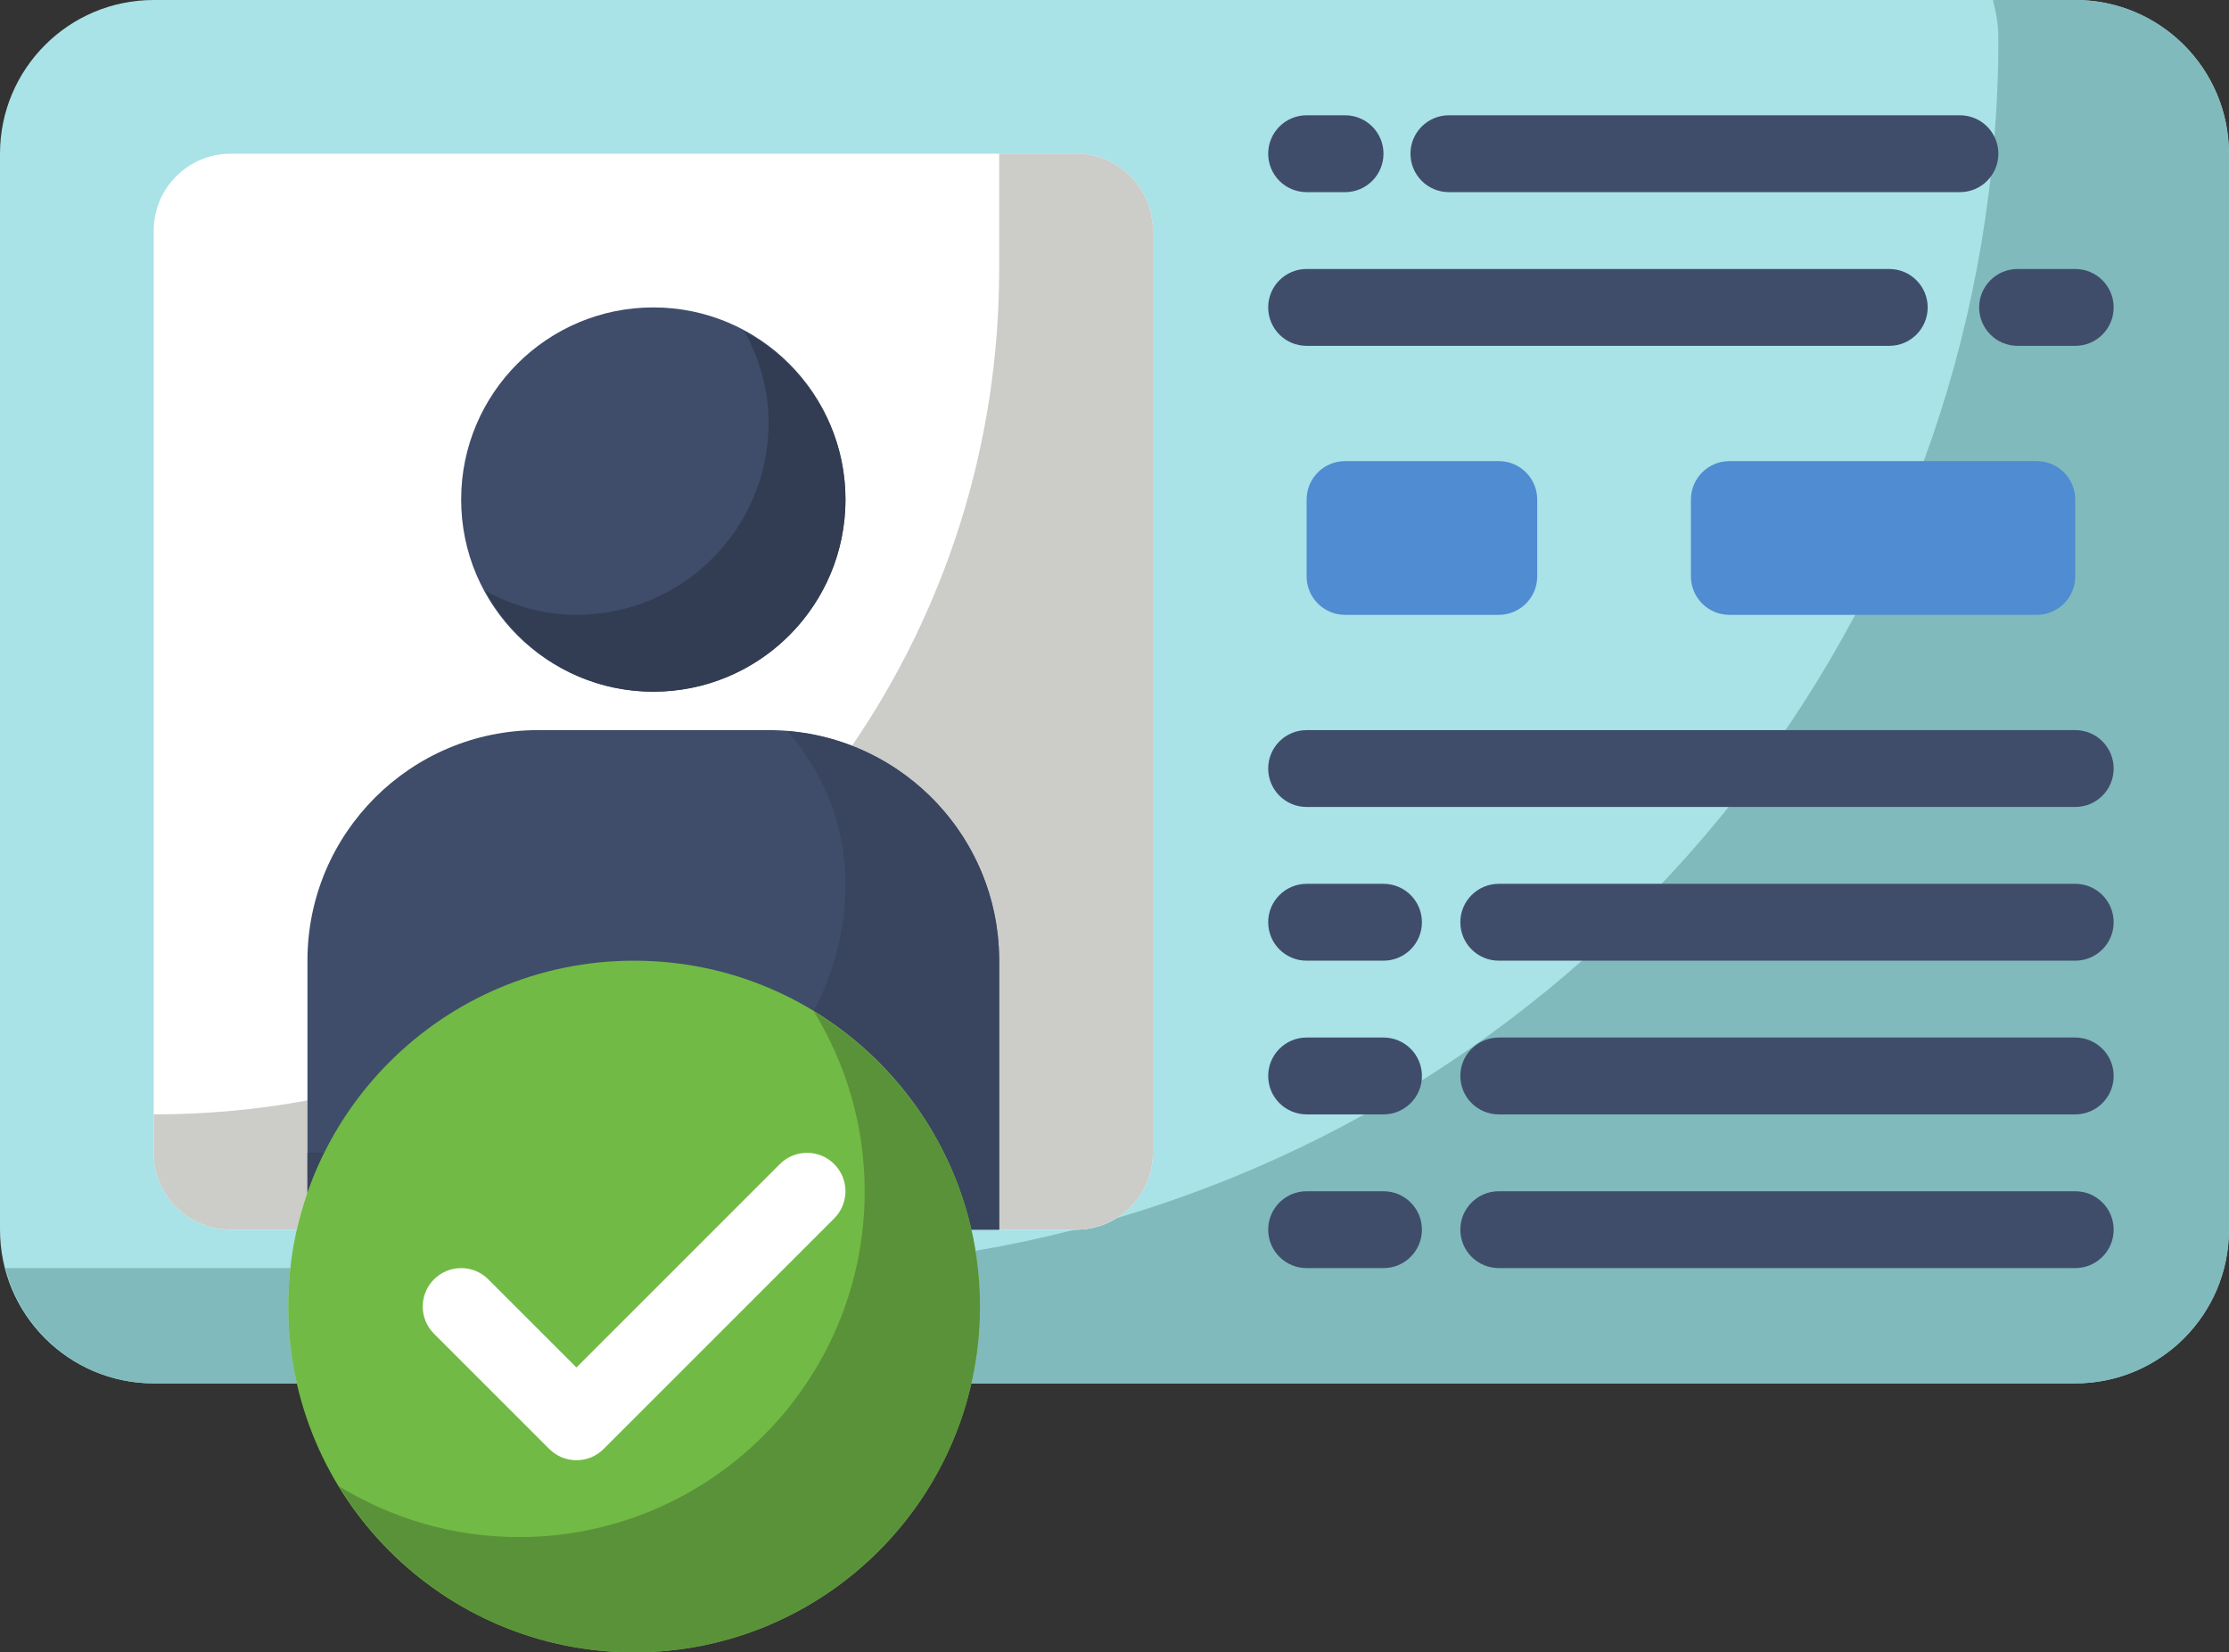<?xml version="1.0" encoding="UTF-8"?><svg xmlns="http://www.w3.org/2000/svg" xmlns:xlink="http://www.w3.org/1999/xlink" height="1069.7" preserveAspectRatio="xMidYMid meet" version="1.0" viewBox="0.0 0.0 1442.9 1069.7" width="1442.9" zoomAndPan="magnify"><rect x="0.0" y="0.0" width="1442.9" height="1069.7" fill="#333333" stroke="none"/><defs><clipPath id="a"><path d="M 0 0 L 1442.871 0 L 1442.871 896 L 0 896 Z M 0 0"/></clipPath><clipPath id="b"><path d="M 3 0 L 1442.871 0 L 1442.871 896 L 3 896 Z M 3 0"/></clipPath><clipPath id="c"><path d="M 186 621 L 635 621 L 635 1069.711 L 186 1069.711 Z M 186 621"/></clipPath><clipPath id="d"><path d="M 409 1069 L 415 1069 L 415 1069.711 L 409 1069.711 Z M 409 1069"/></clipPath><clipPath id="e"><path d="M 219 654 L 635 654 L 635 1069.711 L 219 1069.711 Z M 219 654"/></clipPath></defs><g><g clip-path="url(#a)"><path d="M 1343.359 895.574 L 99.508 895.574 C 44.551 895.574 0 851.023 0 796.066 L 0 99.508 C 0 44.551 44.551 0 99.508 0 L 1343.359 0 C 1398.32 0 1442.871 44.551 1442.871 99.508 L 1442.871 796.066 C 1442.871 851.023 1398.32 895.574 1343.359 895.574" fill="#a9e2e7"/></g><g><path d="M 192.125 895.574 L 99.508 895.574 C 99.457 895.574 99.41 895.574 99.359 895.574 C 99.406 895.574 99.457 895.574 99.508 895.574 L 192.125 895.574 M 99.312 895.574 C 99.277 895.574 99.242 895.574 99.211 895.574 C 99.242 895.574 99.277 895.574 99.312 895.574 M 99.148 895.574 C 99.117 895.574 99.094 895.574 99.062 895.574 C 99.09 895.574 99.121 895.574 99.148 895.574 M 98.996 895.574 C 98.969 895.574 98.945 895.574 98.918 895.574 C 98.945 895.574 98.969 895.574 98.996 895.574 M 98.84 895.57 C 98.824 895.57 98.809 895.57 98.789 895.57 C 98.805 895.57 98.824 895.57 98.84 895.57" fill="#ccccc9"/></g><g clip-path="url(#b)"><path d="M 1343.359 895.574 L 628.816 895.574 C 631.918 881.91 633.77 867.785 634.242 853.297 C 634.246 853.207 634.25 853.109 634.254 853.023 C 634.324 850.691 634.363 848.348 634.363 846.004 C 634.363 845.941 634.363 845.883 634.363 845.82 C 634.363 845.746 634.363 845.68 634.363 845.602 C 634.363 845.59 634.363 845.562 634.363 845.547 C 634.363 845.492 634.363 845.434 634.363 845.383 C 634.363 845.363 634.363 845.34 634.363 845.32 C 634.363 845.18 634.363 845.027 634.363 844.883 C 634.363 844.867 634.363 844.863 634.363 844.848 C 634.363 844.777 634.363 844.719 634.363 844.648 C 634.363 844.641 634.363 844.633 634.363 844.621 C 634.301 832.75 633.312 821.094 631.473 809.727 C 653.203 806.043 674.672 801.473 695.77 796.066 L 696.559 796.066 C 706.145 796.066 715.098 793.355 722.695 788.656 C 1052.699 691.531 1293.609 386.336 1293.609 24.879 C 1293.609 16.23 1292.16 8 1290.09 0 L 1343.359 0 C 1398.32 0 1442.871 44.551 1442.871 99.508 L 1442.871 796.066 C 1442.871 851.023 1398.32 895.574 1343.359 895.574 M 192.125 895.574 L 99.508 895.574 C 99.457 895.574 99.406 895.574 99.359 895.574 C 99.344 895.574 99.328 895.574 99.312 895.574 C 99.277 895.574 99.242 895.574 99.211 895.574 C 99.191 895.574 99.168 895.574 99.148 895.574 C 99.121 895.574 99.09 895.574 99.062 895.574 C 99.039 895.574 99.02 895.574 98.996 895.574 C 98.969 895.574 98.945 895.574 98.918 895.574 C 98.895 895.574 98.863 895.574 98.84 895.57 C 98.824 895.57 98.805 895.57 98.789 895.57 C 52.797 895.242 14.559 863.566 3.52 820.945 L 187.945 820.945 C 187.043 829.109 186.578 837.414 186.578 845.82 C 186.578 862.922 188.496 879.57 192.125 895.574" fill="#80babc"/></g><g><path d="M 696.559 796.066 L 149.262 796.066 C 121.785 796.066 99.508 773.789 99.508 746.312 L 99.508 149.262 C 99.508 121.785 121.785 99.508 149.262 99.508 L 696.559 99.508 C 724.035 99.508 746.312 121.785 746.312 149.262 L 746.312 746.312 C 746.312 773.789 724.035 796.066 696.559 796.066" fill="#fff"/></g><g><path d="M 696.559 796.066 L 646.805 796.066 L 646.805 621.926 C 646.805 621.855 646.805 621.781 646.805 621.711 C 646.805 621.703 646.805 621.695 646.805 621.691 C 646.805 621.629 646.805 621.547 646.805 621.484 C 646.805 621.473 646.805 621.469 646.805 621.461 C 646.805 621.395 646.801 621.32 646.801 621.258 C 646.801 621.246 646.801 621.234 646.801 621.227 C 646.801 621.156 646.801 621.098 646.801 621.027 C 646.801 621.016 646.801 621.008 646.801 620.996 C 646.801 620.93 646.801 620.859 646.801 620.793 C 646.801 620.781 646.801 620.777 646.801 620.77 C 646.801 620.703 646.797 620.629 646.797 620.562 C 646.797 620.555 646.797 620.547 646.797 620.535 C 646.797 620.469 646.797 620.402 646.797 620.332 C 646.797 620.32 646.797 620.32 646.797 620.309 C 646.793 620.238 646.793 620.168 646.793 620.098 C 646.793 620.094 646.793 620.09 646.793 620.086 C 646.035 557.496 606.754 504.18 551.566 482.742 C 611.652 394.887 646.805 288.613 646.805 174.141 L 646.805 99.508 L 696.559 99.508 C 724.035 99.508 746.312 121.785 746.312 149.262 L 746.312 746.312 C 746.312 773.789 724.035 796.066 696.559 796.066 M 192.125 796.066 L 149.262 796.066 C 121.785 796.066 99.508 773.789 99.508 746.312 L 99.508 721.434 C 133.492 721.434 166.746 718.34 199.016 712.41 L 199.016 772.047 C 196.289 779.863 193.984 787.883 192.125 796.066" fill="#ccccc9"/></g><g><path d="M 1343.359 522.418 L 845.82 522.418 C 832.082 522.418 820.941 511.293 820.941 497.539 C 820.941 483.789 832.082 472.664 845.82 472.664 L 1343.359 472.664 C 1357.102 472.664 1368.238 483.789 1368.238 497.539 C 1368.238 511.293 1357.102 522.418 1343.359 522.418" fill="#3f4d6a"/></g><g><path d="M 1318.48 398.031 L 1119.469 398.031 C 1105.73 398.031 1094.59 386.895 1094.59 373.156 L 1094.59 323.402 C 1094.59 309.664 1105.73 298.523 1119.469 298.523 L 1318.48 298.523 C 1332.219 298.523 1343.359 309.664 1343.359 323.402 L 1343.359 373.156 C 1343.359 386.895 1332.219 398.031 1318.48 398.031" fill="#4f8cd1"/></g><g><path d="M 970.207 398.031 L 870.699 398.031 C 856.961 398.031 845.82 386.895 845.82 373.156 L 845.82 323.402 C 845.82 309.664 856.961 298.523 870.699 298.523 L 970.207 298.523 C 983.945 298.523 995.082 309.664 995.082 323.402 L 995.082 373.156 C 995.082 386.895 983.945 398.031 970.207 398.031" fill="#4f8cd1"/></g><g><path d="M 895.574 621.926 L 845.82 621.926 C 832.082 621.926 820.941 610.801 820.941 597.051 C 820.941 583.301 832.082 572.172 845.82 572.172 L 895.574 572.172 C 909.312 572.172 920.453 583.301 920.453 597.051 C 920.453 610.801 909.312 621.926 895.574 621.926" fill="#3f4d6a"/></g><g><path d="M 1343.359 621.926 L 970.207 621.926 C 956.469 621.926 945.328 610.801 945.328 597.051 C 945.328 583.301 956.469 572.172 970.207 572.172 L 1343.359 572.172 C 1357.102 572.172 1368.238 583.301 1368.238 597.051 C 1368.238 610.801 1357.102 621.926 1343.359 621.926" fill="#3f4d6a"/></g><g><path d="M 895.574 721.434 L 845.82 721.434 C 832.082 721.434 820.941 710.309 820.941 696.559 C 820.941 682.809 832.082 671.68 845.82 671.68 L 895.574 671.68 C 909.312 671.68 920.453 682.809 920.453 696.559 C 920.453 710.309 909.312 721.434 895.574 721.434" fill="#3f4d6a"/></g><g><path d="M 1343.359 721.434 L 970.207 721.434 C 956.469 721.434 945.328 710.309 945.328 696.559 C 945.328 682.809 956.469 671.68 970.207 671.68 L 1343.359 671.68 C 1357.102 671.68 1368.238 682.809 1368.238 696.559 C 1368.238 710.309 1357.102 721.434 1343.359 721.434" fill="#3f4d6a"/></g><g><path d="M 895.574 820.945 L 845.82 820.945 C 832.082 820.945 820.941 809.816 820.941 796.066 C 820.941 782.316 832.082 771.191 845.82 771.191 L 895.574 771.191 C 909.312 771.191 920.453 782.316 920.453 796.066 C 920.453 809.816 909.312 820.945 895.574 820.945" fill="#3f4d6a"/></g><g><path d="M 1343.359 820.945 L 970.207 820.945 C 956.469 820.945 945.328 809.816 945.328 796.066 C 945.328 782.316 956.469 771.191 970.207 771.191 L 1343.359 771.191 C 1357.102 771.191 1368.238 782.316 1368.238 796.066 C 1368.238 809.816 1357.102 820.945 1343.359 820.945" fill="#3f4d6a"/></g><g><path d="M 547.297 323.402 C 547.297 392.098 491.605 447.785 422.91 447.785 C 354.215 447.785 298.523 392.098 298.523 323.402 C 298.523 254.707 354.215 199.016 422.91 199.016 C 491.605 199.016 547.297 254.707 547.297 323.402" fill="#3f4d6a"/></g><g><path d="M 422.91 447.785 C 422.852 447.785 422.793 447.785 422.73 447.785 C 422.789 447.785 422.852 447.785 422.91 447.785 C 422.977 447.785 423.043 447.785 423.109 447.785 C 423.043 447.785 422.977 447.785 422.91 447.785 M 422.684 447.785 C 422.633 447.785 422.59 447.785 422.543 447.785 C 422.59 447.785 422.637 447.785 422.684 447.785 M 422.496 447.785 C 422.445 447.785 422.391 447.785 422.34 447.785 C 422.391 447.785 422.445 447.785 422.496 447.785 M 422.246 447.785 C 422.227 447.785 422.207 447.785 422.188 447.785 C 422.203 447.785 422.23 447.785 422.246 447.785 M 547.297 323.402 C 547.297 323.344 547.297 323.281 547.297 323.223 C 547.297 323.285 547.297 323.344 547.297 323.402 M 547.297 323.176 C 547.297 323.129 547.297 323.078 547.297 323.035 C 547.297 323.082 547.297 323.125 547.297 323.176 M 547.297 322.988 C 547.297 322.938 547.297 322.883 547.293 322.832 C 547.297 322.883 547.297 322.938 547.297 322.988 M 547.293 322.738 C 547.293 322.723 547.293 322.695 547.293 322.68 C 547.293 322.699 547.293 322.719 547.293 322.738" fill="#ccccc9"/></g><g><path d="M 422.91 447.785 C 422.852 447.785 422.789 447.785 422.73 447.785 C 422.719 447.785 422.695 447.785 422.684 447.785 C 422.637 447.785 422.59 447.785 422.543 447.785 C 422.527 447.785 422.512 447.785 422.496 447.785 C 422.445 447.785 422.391 447.785 422.34 447.785 C 422.309 447.785 422.281 447.785 422.246 447.785 C 422.23 447.785 422.203 447.785 422.188 447.785 C 375.309 447.516 335.055 421 314.086 382.473 C 331.73 392.078 351.652 398.031 373.156 398.031 C 441.852 398.031 497.539 342.344 497.539 273.648 C 497.539 252.145 491.59 232.223 481.98 214.574 C 520.508 235.547 547.023 275.801 547.293 322.68 C 547.293 322.695 547.293 322.723 547.293 322.738 C 547.293 322.773 547.293 322.801 547.293 322.832 C 547.297 322.883 547.297 322.938 547.297 322.988 C 547.297 323.004 547.297 323.02 547.297 323.035 C 547.297 323.078 547.297 323.129 547.297 323.176 C 547.297 323.188 547.297 323.211 547.297 323.223 C 547.297 323.281 547.297 323.344 547.297 323.402 C 547.297 325.816 547.227 328.215 547.09 330.598 C 543.367 395.879 489.301 447.684 423.109 447.785 C 423.043 447.785 422.977 447.785 422.91 447.785" fill="#323d53"/></g><g><path d="M 646.805 796.066 L 199.016 796.066 L 199.016 621.926 C 199.016 539.492 265.844 472.664 348.277 472.664 L 497.539 472.664 C 579.977 472.664 646.805 539.492 646.805 621.926 L 646.805 796.066" fill="#3f4d6a"/></g><g><path d="M 646.805 796.066 L 646.805 621.926 L 646.805 796.066 M 646.805 621.711 C 646.805 621.699 646.805 621.703 646.805 621.691 C 646.805 621.695 646.805 621.703 646.805 621.711 M 646.805 621.484 C 646.805 621.473 646.805 621.473 646.805 621.461 C 646.805 621.469 646.805 621.473 646.805 621.484 M 646.801 621.258 C 646.801 621.246 646.801 621.238 646.801 621.227 C 646.801 621.234 646.801 621.246 646.801 621.258 M 646.801 621.027 C 646.801 621.016 646.801 621.008 646.801 620.996 C 646.801 621.008 646.801 621.016 646.801 621.027 M 646.801 620.793 C 646.801 620.781 646.801 620.777 646.801 620.77 C 646.801 620.777 646.801 620.781 646.801 620.793 M 646.797 620.562 C 646.797 620.555 646.797 620.547 646.797 620.535 C 646.797 620.547 646.797 620.555 646.797 620.562 M 646.797 620.332 C 646.797 620.324 646.797 620.312 646.797 620.309 C 646.797 620.32 646.797 620.32 646.797 620.332 M 646.793 620.098 C 646.793 620.094 646.793 620.09 646.793 620.086 C 646.793 620.09 646.793 620.094 646.793 620.098" fill="#b5b5b4"/></g><g><path d="M 646.805 796.066 L 628.816 796.066 C 615.23 736.188 577.633 685.414 526.691 654.414 C 539.836 629.922 547.297 601.918 547.297 572.172 C 547.297 534.188 532.988 499.621 509.621 473.273 C 585.789 479.391 645.852 542.57 646.793 620.086 C 646.793 620.09 646.793 620.094 646.793 620.098 C 646.793 620.168 646.793 620.238 646.797 620.309 C 646.797 620.312 646.797 620.324 646.797 620.332 C 646.797 620.398 646.797 620.469 646.797 620.535 C 646.797 620.547 646.797 620.555 646.797 620.562 C 646.797 620.629 646.801 620.699 646.801 620.77 C 646.801 620.777 646.801 620.781 646.801 620.793 C 646.801 620.859 646.801 620.93 646.801 620.996 C 646.801 621.008 646.801 621.016 646.801 621.027 C 646.801 621.094 646.801 621.16 646.801 621.227 C 646.801 621.238 646.801 621.246 646.801 621.258 C 646.801 621.324 646.805 621.395 646.805 621.461 C 646.805 621.473 646.805 621.473 646.805 621.484 C 646.805 621.555 646.805 621.621 646.805 621.691 C 646.805 621.703 646.805 621.699 646.805 621.711 C 646.805 621.781 646.805 621.855 646.805 621.926 L 646.805 796.066 M 199.016 772.047 L 199.016 746.312 L 209.852 746.312 C 205.727 754.609 202.102 763.203 199.016 772.047" fill="#39445e"/></g><g clip-path="url(#c)"><path d="M 634.363 845.82 C 634.363 969.473 534.125 1069.711 410.473 1069.711 C 286.816 1069.711 186.578 969.473 186.578 845.82 C 186.578 722.168 286.816 621.926 410.473 621.926 C 534.125 621.926 634.363 722.168 634.363 845.82" fill="#71ba45"/></g><g clip-path="url(#d)"><path d="M 410.473 1069.711 C 411.867 1069.711 413.266 1069.699 414.656 1069.68 C 413.266 1069.699 411.867 1069.711 410.473 1069.711 M 410.254 1069.711 C 410.238 1069.711 410.215 1069.711 410.199 1069.711 C 410.215 1069.711 410.238 1069.711 410.254 1069.711 M 410.031 1069.711 C 410.016 1069.711 409.992 1069.711 409.973 1069.711 C 409.996 1069.711 410.012 1069.711 410.031 1069.711 M 409.535 1069.711 C 409.52 1069.711 409.512 1069.711 409.496 1069.711 C 409.512 1069.711 409.52 1069.711 409.535 1069.711 M 409.301 1069.711 C 409.289 1069.711 409.285 1069.711 409.273 1069.711 C 409.281 1069.711 409.293 1069.711 409.301 1069.711" fill="#ccccc9"/></g><g><path d="M 634.242 853.297 C 634.246 853.207 634.25 853.109 634.254 853.023 C 634.25 853.109 634.246 853.207 634.242 853.297 M 634.363 845.602 C 634.363 845.59 634.363 845.562 634.363 845.547 C 634.363 845.562 634.363 845.59 634.363 845.602 M 634.363 845.383 C 634.363 845.359 634.363 845.344 634.363 845.32 C 634.363 845.34 634.363 845.363 634.363 845.383 M 634.363 844.883 C 634.363 844.867 634.363 844.863 634.363 844.848 C 634.363 844.863 634.363 844.867 634.363 844.883 M 634.363 844.648 C 634.363 844.641 634.363 844.633 634.363 844.621 C 634.363 844.633 634.363 844.641 634.363 844.648" fill="#639297"/></g><g clip-path="url(#e)"><path d="M 410.473 1069.711 C 410.398 1069.711 410.328 1069.711 410.254 1069.711 C 410.238 1069.711 410.215 1069.711 410.199 1069.711 C 410.141 1069.711 410.094 1069.711 410.031 1069.711 C 410.012 1069.711 409.996 1069.711 409.973 1069.711 C 409.828 1069.711 409.68 1069.711 409.535 1069.711 C 409.52 1069.711 409.512 1069.711 409.496 1069.711 C 409.434 1069.711 409.363 1069.711 409.301 1069.711 C 409.293 1069.711 409.281 1069.711 409.273 1069.711 C 328.805 1069.289 258.594 1026.27 219.465 962.195 C 253.41 982.926 293.156 995.082 335.84 995.082 C 459.492 995.082 559.734 894.84 559.734 771.191 C 559.734 728.508 547.574 688.758 526.848 654.816 C 590.918 693.941 633.938 764.156 634.363 844.621 C 634.363 844.633 634.363 844.641 634.363 844.648 C 634.363 844.715 634.363 844.781 634.363 844.848 C 634.363 844.863 634.363 844.867 634.363 844.883 C 634.363 845.027 634.363 845.18 634.363 845.32 C 634.363 845.344 634.363 845.359 634.363 845.383 C 634.363 845.441 634.363 845.488 634.363 845.547 C 634.363 845.562 634.363 845.59 634.363 845.602 C 634.363 845.676 634.363 845.746 634.363 845.82 C 634.363 845.883 634.363 845.941 634.363 846.004 C 634.363 848.348 634.324 850.691 634.254 853.023 C 634.25 853.109 634.246 853.207 634.242 853.297 C 630.352 972.105 533.895 1067.488 414.656 1069.68 C 413.266 1069.699 411.867 1069.711 410.473 1069.711" fill="#5a9239"/></g><g><path d="M 373.156 945.328 C 366.789 945.328 360.426 942.898 355.566 938.039 L 280.938 863.41 C 271.219 853.691 271.219 837.949 280.938 828.23 C 290.652 818.516 306.395 818.516 316.113 828.23 L 373.156 885.273 L 504.828 753.602 C 514.547 743.883 530.289 743.883 540.008 753.602 C 549.727 763.316 549.727 779.062 540.008 788.777 L 390.746 938.039 C 385.887 942.898 379.52 945.328 373.156 945.328" fill="#fff"/></g><g><path d="M 1268.73 124.387 L 937.922 124.387 C 924.18 124.387 913.043 113.258 913.043 99.508 C 913.043 85.758 924.18 74.633 937.922 74.633 L 1268.73 74.633 C 1282.469 74.633 1293.609 85.758 1293.609 99.508 C 1293.609 113.258 1282.469 124.387 1268.73 124.387" fill="#3f4d6a"/></g><g><path d="M 870.699 124.387 L 845.82 124.387 C 832.082 124.387 820.941 113.258 820.941 99.508 C 820.941 85.758 832.082 74.633 845.82 74.633 L 870.699 74.633 C 884.438 74.633 895.574 85.758 895.574 99.508 C 895.574 113.258 884.438 124.387 870.699 124.387" fill="#3f4d6a"/></g><g><path d="M 1343.359 223.895 L 1306.051 223.895 C 1292.309 223.895 1281.172 212.766 1281.172 199.016 C 1281.172 185.266 1292.309 174.141 1306.051 174.141 L 1343.359 174.141 C 1357.102 174.141 1368.238 185.266 1368.238 199.016 C 1368.238 212.766 1357.102 223.895 1343.359 223.895" fill="#3f4d6a"/></g><g><path d="M 1222.961 223.895 L 845.82 223.895 C 832.082 223.895 820.941 212.766 820.941 199.016 C 820.941 185.266 832.082 174.141 845.82 174.141 L 1222.961 174.141 C 1236.699 174.141 1247.84 185.266 1247.84 199.016 C 1247.84 212.766 1236.699 223.895 1222.961 223.895" fill="#3f4d6a"/></g></g></svg>